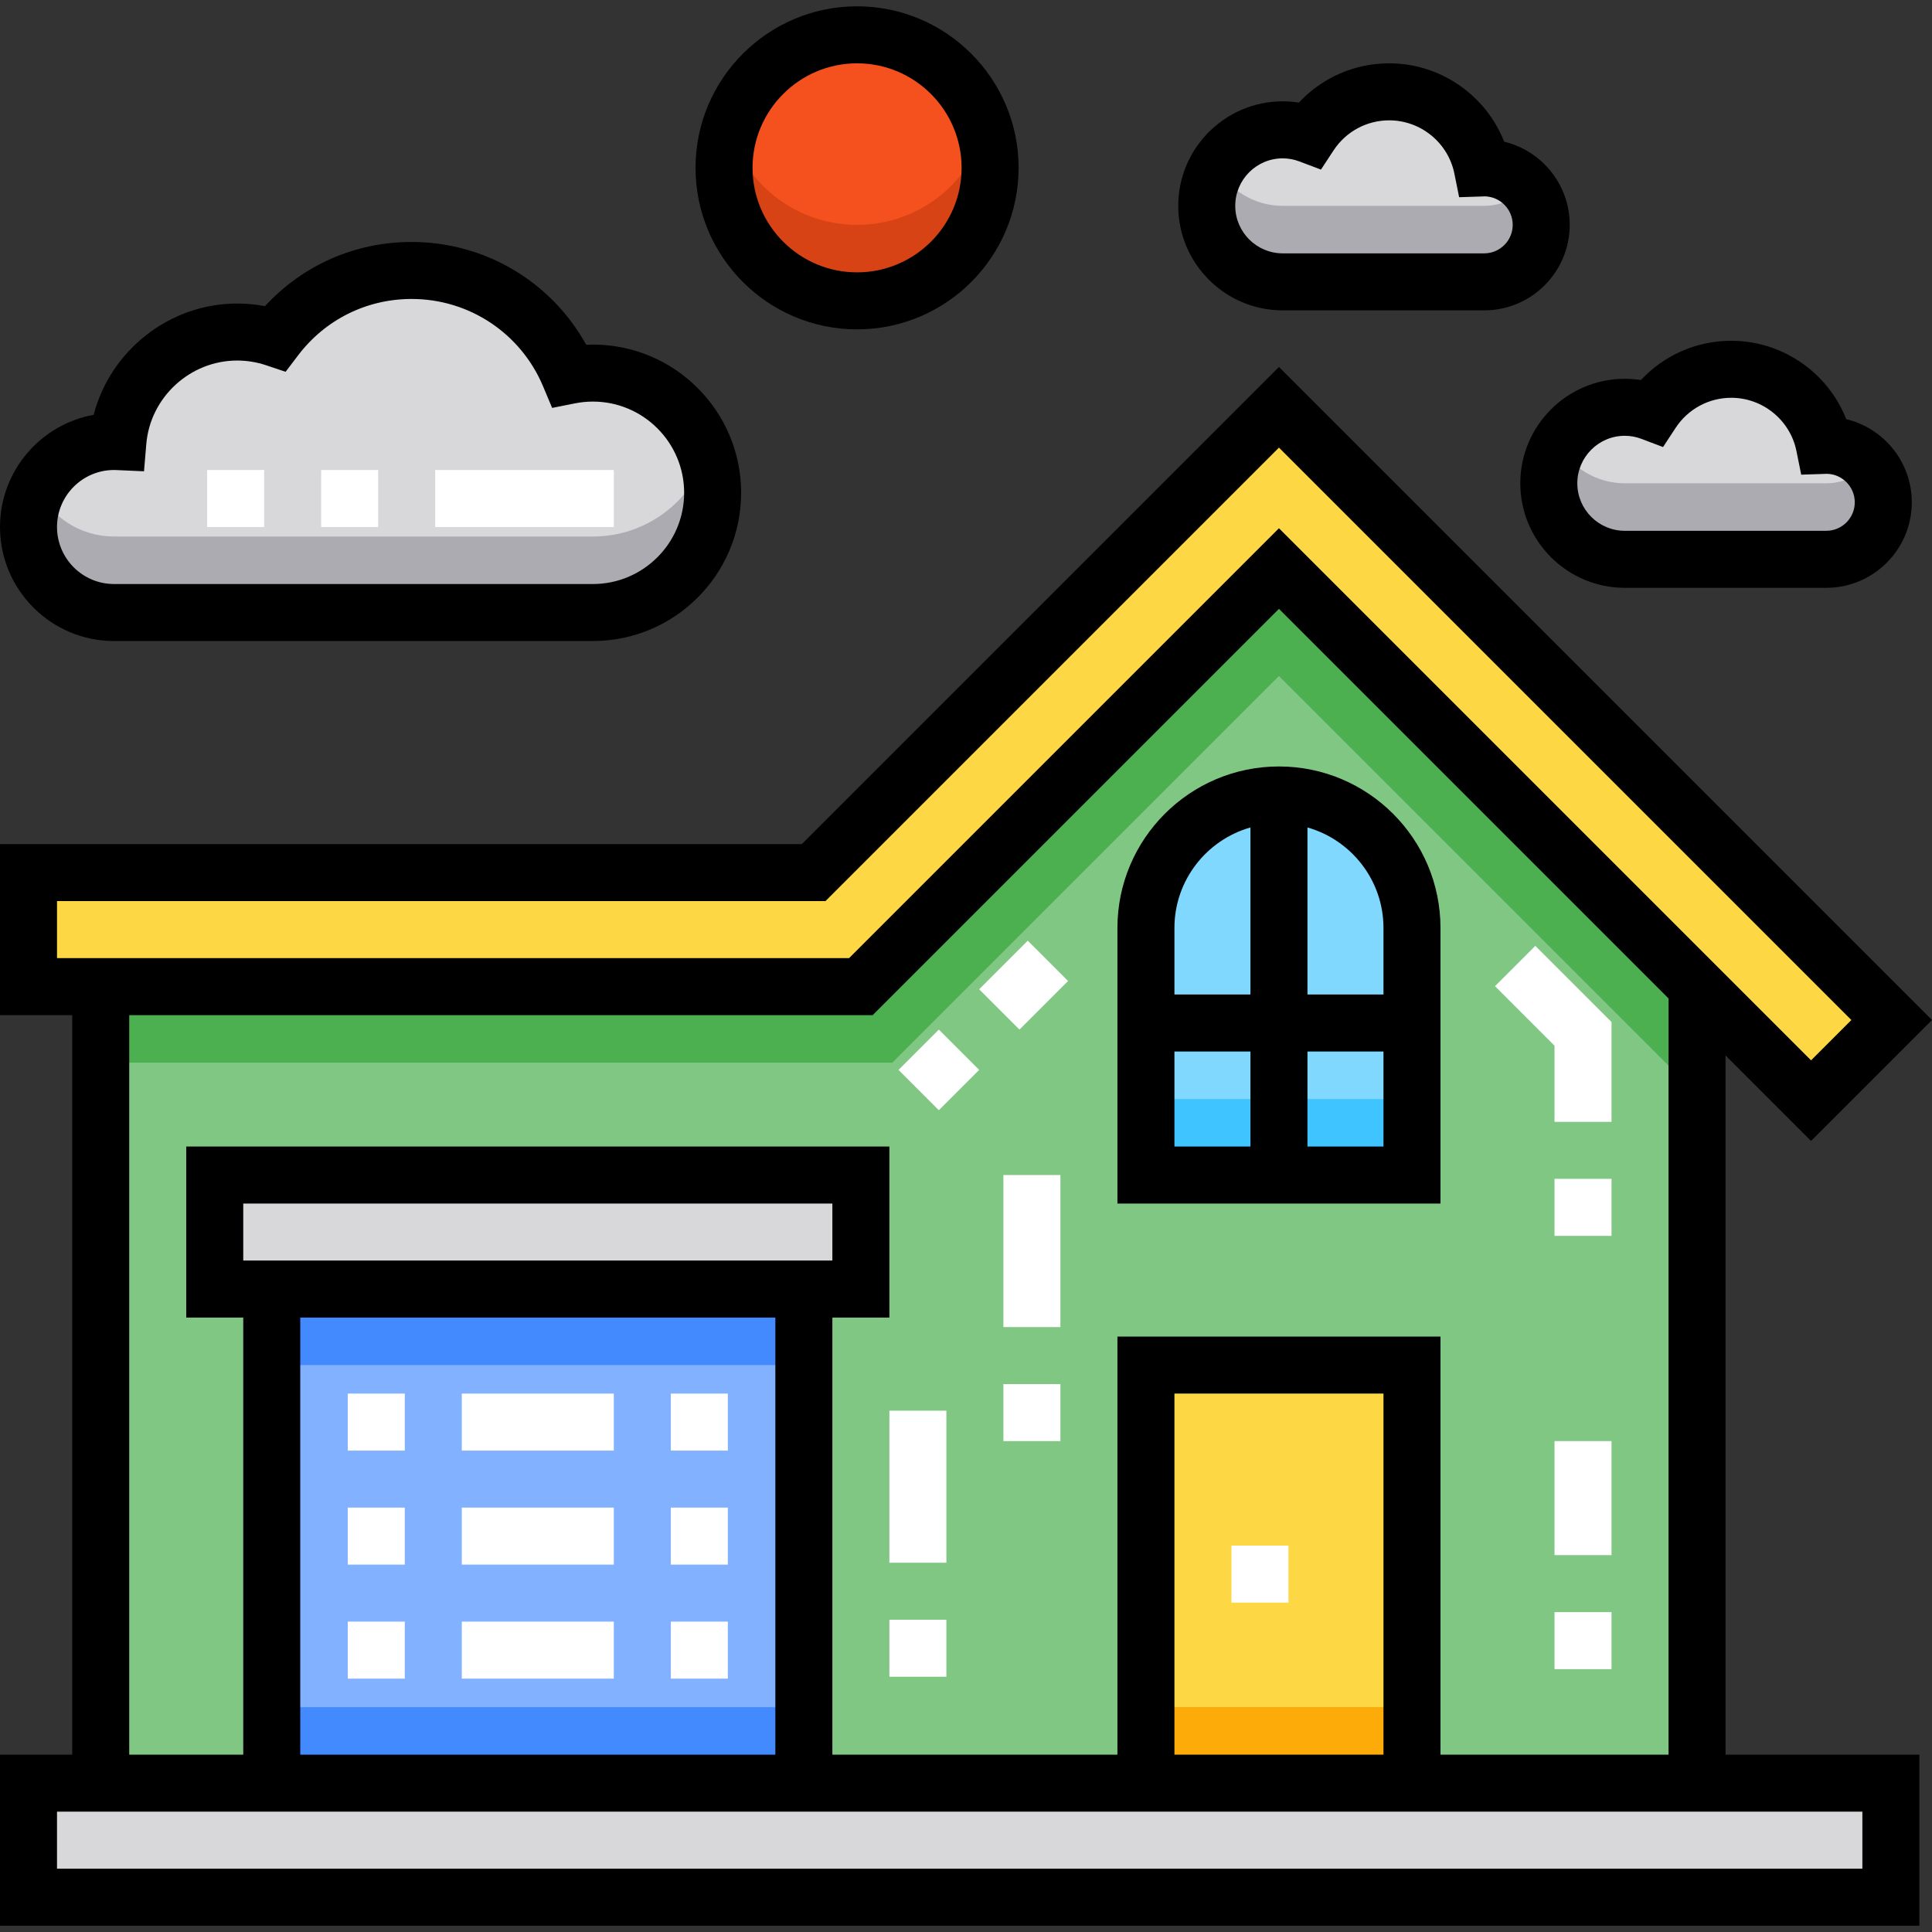 <?xml version="1.0" encoding="iso-8859-1"?>
<!-- Generator: Adobe Illustrator 19.0.0, SVG Export Plug-In . SVG Version: 6.00 Build 0)  -->
<svg version="1.1" id="Capa_1" xmlns="http://www.w3.org/2000/svg" xmlns:xlink="http://www.w3.org/1999/xlink" x="0px" y="0px"
	 viewBox="0 0 512 512" style="enable-background:new 0 0 512 512;" xml:space="preserve">
<rect x="0" y="0" width="512" height="512" fill="#333333" stroke="none"/>
<rect x="7.554" y="472.556" style="fill:#D8D7DA;" width="493.547" height="30.217"/>
<polygon style="fill:#81C784;" points="449.732,261.465 338.936,150.669 228.14,261.465 26.692,261.465 26.692,472.556 
	449.732,472.556 "/>
<g>
	<polygon style="fill:#FDD844;" points="338.936,107.936 215.624,231.248 7.554,231.248 7.554,261.465 228.14,261.465 
		338.936,150.669 479.95,291.682 501.316,270.316 	"/>
	<rect x="303.683" y="361.76" style="fill:#FDD844;" width="70.507" height="110.796"/>
</g>
<rect x="72.018" y="341.615" style="fill:#82B1FF;" width="141.014" height="130.941"/>
<rect x="56.909" y="311.398" style="fill:#D8D7DA;" width="171.231" height="30.217"/>
<path style="fill:#80D8FF;" d="M374.189,311.398h-70.507v-65.471c0-19.47,15.783-35.253,35.253-35.253l0,0
	c19.47,0,35.253,15.783,35.253,35.253V311.398z"/>
<g>
	<path style="fill:#D8D7DA;" d="M483.979,148.225c8.344,0,15.109-6.765,15.109-15.109s-6.765-15.109-15.109-15.109
		c-0.169,0-0.332,0.02-0.501,0.025c-2.324-11.507-12.49-20.17-24.68-20.17c-8.817,0-16.571,4.535-21.069,11.396
		c-2.22-0.842-4.618-1.324-7.133-1.324c-11.126,0-20.145,9.019-20.145,20.145s9.019,20.145,20.145,20.145H483.979z"/>
	<path style="fill:#D8D7DA;" d="M393.327,74.697c8.344,0,15.109-6.765,15.109-15.109s-6.765-15.109-15.109-15.109
		c-0.169,0-0.332,0.02-0.501,0.025c-2.324-11.507-12.49-20.17-24.68-20.17c-8.817,0-16.571,4.535-21.069,11.396
		c-2.22-0.842-4.618-1.324-7.133-1.324c-11.126,0-20.145,9.019-20.145,20.145s9.019,20.145,20.145,20.145H393.327z"/>
	<path style="fill:#D8D7DA;" d="M157.129,162.327c17.523,0,31.728-14.205,31.728-31.728s-14.205-31.728-31.728-31.728
		c-2.133,0-4.216,0.214-6.231,0.615c-6.851-16.335-22.991-27.811-41.815-27.811c-14.754,0-27.857,7.054-36.134,17.968
		c-3.173-1.066-6.566-1.651-10.099-1.651c-16.614,0-30.238,12.774-31.606,29.035c-0.341-0.015-0.684-0.026-1.028-0.026
		c-12.516,0-22.663,10.147-22.663,22.663c0,12.516,10.147,22.663,22.663,22.663H157.129z"/>
</g>
<circle style="fill:#F4511E;" cx="227.132" cy="44.48" r="35.253"/>
<polygon style="fill:#4CAF50;" points="228.14,261.465 26.692,261.465 26.692,281.61 236.484,281.61 338.936,179.158 
	449.732,289.954 449.732,261.465 338.936,150.669 "/>
<rect x="303.683" y="452.412" style="fill:#FDAB08;" width="70.507" height="20.145"/>
<g>
	<rect x="72.018" y="452.412" style="fill:#448AFF;" width="141.014" height="20.145"/>
	<rect x="72.018" y="341.615" style="fill:#448AFF;" width="141.014" height="20.145"/>
</g>
<rect x="303.683" y="291.253" style="fill:#40C4FF;" width="70.507" height="20.145"/>
<g>
	<path style="fill:#ACABB1;" d="M483.979,128.081h-53.384c-7.452,0-13.943-4.057-17.427-10.072
		c-1.718,2.965-2.718,6.399-2.718,10.072c0,11.126,9.019,20.145,20.145,20.145h53.384c8.344,0,15.109-6.765,15.109-15.109
		c0-3.875-1.472-7.398-3.87-10.072C492.451,126.129,488.448,128.081,483.979,128.081z"/>
	<path style="fill:#ACABB1;" d="M393.327,54.552h-53.384c-7.452,0-13.943-4.057-17.427-10.072
		c-1.718,2.965-2.718,6.399-2.718,10.072c0,11.126,9.019,20.145,20.145,20.145h53.384c8.344,0,15.109-6.765,15.109-15.109
		c0-3.875-1.472-7.398-3.87-10.072C401.8,52.6,397.796,54.552,393.327,54.552z"/>
	<path style="fill:#ACABB1;" d="M157.129,142.182H30.217c-8.897,0-16.592-5.13-20.302-12.59c-1.509,3.035-2.361,6.453-2.361,10.072
		c0,12.516,10.147,22.663,22.663,22.663h126.912c17.523,0,31.728-14.205,31.728-31.728c0-3.522-0.582-6.907-1.642-10.072
		C183.003,133.11,171.13,142.182,157.129,142.182z"/>
</g>
<path style="fill:#D84315;" d="M227.132,59.588c-15.969,0-29.451-10.62-33.785-25.181c-0.951,3.192-1.469,6.571-1.469,10.072
	c0,19.47,15.783,35.253,35.253,35.253s35.253-15.783,35.253-35.253c0-3.501-0.518-6.88-1.469-10.072
	C256.583,48.968,243.101,59.588,227.132,59.588z"/>
<path d="M457.287,279.703l22.663,22.663l32.05-32.05L338.936,97.252L212.494,223.694H0v45.326h19.138v195.983H0v45.326h508.656
	v-45.326h-51.369V279.703z M15.109,238.802h203.644l120.184-120.184l151.697,151.696L479.95,281L338.936,139.986L225.011,253.911
	H15.109V238.802z M34.246,269.02h197.022l107.668-107.667l103.242,103.242v200.407h-60.434V354.206h-85.615v110.796h-75.543V349.17
	h15.109v-45.326H49.355v45.326h15.109v115.833H34.246V269.02z M366.635,465.002h-55.398v-95.688h55.398V465.002z M64.463,334.061
	v-15.109h156.122v15.109H64.463z M205.477,349.17v115.833H79.572V349.17H205.477z M493.547,495.219H15.109v-15.109h478.439V495.219z
	"/>
<path d="M381.744,245.928c0-23.605-19.203-42.808-42.808-42.808c-23.605,0-42.808,19.203-42.808,42.808v73.025h85.615V245.928z
	 M366.635,245.928v17.627H346.49v-44.27C358.102,222.582,366.635,233.274,366.635,245.928z M331.382,219.284v44.27h-20.145v-17.627
	C311.237,233.274,319.77,222.582,331.382,219.284z M311.237,278.663h20.145v25.181h-20.145V278.663z M346.49,303.844v-25.181h20.145
	v25.181H346.49z"/>
<path d="M402.896,128.081c0,15.274,12.425,27.699,27.699,27.699h53.384c12.497,0,22.663-10.166,22.663-22.663
	c0-10.675-7.417-19.648-17.37-22.038c-4.843-12.309-16.88-20.769-30.474-20.769c-9.185,0-17.798,3.812-23.938,10.408
	c-1.41-0.224-2.834-0.335-4.265-0.335C415.321,100.381,402.896,112.807,402.896,128.081z M430.595,115.49
	c1.499,0,2.998,0.28,4.454,0.833l5.672,2.151l3.326-5.073c3.278-4.999,8.792-7.983,14.751-7.983c8.359,0,15.625,5.935,17.276,14.11
	l1.264,6.261l6.384-0.206c0.126-0.004,0.252-0.011,0.396-0.02c4.101,0.075,7.415,3.434,7.415,7.553c0,4.166-3.388,7.554-7.554,7.554
	h-53.384c-6.943,0-12.591-5.648-12.591-12.59C418.004,121.137,423.652,115.49,430.595,115.49z"/>
<path d="M339.943,82.251h53.384c12.497,0,22.663-10.166,22.663-22.663c0-10.675-7.417-19.648-17.37-22.038
	c-4.843-12.309-16.88-20.769-30.474-20.769c-9.185,0-17.798,3.812-23.938,10.408c-1.41-0.224-2.834-0.335-4.265-0.335
	c-15.274,0-27.699,12.425-27.699,27.699S324.67,82.251,339.943,82.251z M339.943,41.962c1.499,0,2.998,0.28,4.454,0.833l5.672,2.151
	l3.326-5.073c3.278-4.999,8.792-7.983,14.751-7.983c8.359,0,15.625,5.935,17.276,14.11l1.264,6.261l6.384-0.206
	c0.126-0.004,0.252-0.011,0.396-0.02c4.101,0.076,7.415,3.436,7.415,7.554c0,4.166-3.388,7.554-7.554,7.554h-53.384
	c-6.943,0-12.591-5.648-12.591-12.59S333,41.962,339.943,41.962z"/>
<path d="M30.217,169.881h126.912c21.661,0,39.282-17.622,39.282-39.282s-17.622-39.282-39.282-39.282
	c-0.595,0-1.192,0.014-1.787,0.041c-9.249-16.716-26.837-27.237-46.258-27.237c-14.966,0-28.865,6.142-38.859,17.015
	c-2.425-0.464-4.89-0.698-7.373-0.698c-18.026,0-33.628,12.518-38.032,29.491C10.724,112.481,0,124.844,0,139.664
	C0,156.326,13.555,169.881,30.217,169.881z M30.217,124.555c0.232,0,0.461,0.008,0.692,0.019l7.255,0.323l0.608-7.238
	c1.043-12.399,11.621-22.113,24.079-22.113c2.619,0,5.207,0.423,7.694,1.258l5.144,1.727l3.279-4.324
	c7.219-9.519,18.196-14.979,30.115-14.979c15.265,0,28.943,9.098,34.848,23.179l2.388,5.693l6.055-1.206
	c1.565-0.312,3.165-0.469,4.755-0.469c13.329,0,24.174,10.845,24.174,24.174c0,13.329-10.845,24.174-24.174,24.174H30.217
	c-8.331,0-15.109-6.778-15.109-15.109S21.886,124.555,30.217,124.555z"/>
<path d="M227.132,87.287c23.605,0,42.808-19.203,42.808-42.808S250.737,1.672,227.132,1.672s-42.808,19.203-42.808,42.808
	S203.528,87.287,227.132,87.287z M227.132,16.781c15.274,0,27.699,12.425,27.699,27.699s-12.425,27.699-27.699,27.699
	s-27.699-12.426-27.699-27.699S211.859,16.781,227.132,16.781z"/>
<g>
	<path style="fill:#FFFFFF;" d="M248.804,294.218l-10.683-10.683l10.683-10.683l10.683,10.683L248.804,294.218z M270.171,272.85
		l-10.683-10.683l12.88-12.88l10.683,10.683L270.171,272.85z"/>
	<path style="fill:#FFFFFF;" d="M427.07,442.339h-15.109v-15.109h15.109V442.339z M427.07,412.122h-15.109v-30.217h15.109V412.122z"
		/>
	<path style="fill:#FFFFFF;" d="M427.07,327.514h-15.109v-15.109h15.109V327.514z M427.07,297.297h-15.109v-20.186l-15.769-15.769
		l10.683-10.683l20.195,20.194V297.297z"/>
	<rect x="326.346" y="409.604" style="fill:#FFFFFF;" width="15.109" height="15.109"/>
	<path style="fill:#FFFFFF;" d="M281.02,381.905h-15.109v-15.109h15.109V381.905z M281.02,351.688h-15.109v-40.29h15.109V351.688z"
		/>
	<path style="fill:#FFFFFF;" d="M250.803,444.354h-15.109v-15.109h15.109V444.354z M250.803,414.137h-15.109v-40.29h15.109V414.137z
		"/>
	<path style="fill:#FFFFFF;" d="M192.886,444.857h-15.109v-15.109h15.109V444.857z M162.669,444.857h-40.29v-15.109h40.29V444.857z
		 M107.271,444.857H92.162v-15.109h15.109V444.857z"/>
	<path style="fill:#FFFFFF;" d="M192.886,414.64h-15.109v-15.109h15.109V414.64z M162.669,414.64h-40.29v-15.109h40.29V414.64z
		 M107.271,414.64H92.162v-15.109h15.109V414.64z"/>
	<path style="fill:#FFFFFF;" d="M192.886,384.423h-15.109v-15.109h15.109V384.423z M162.669,384.423h-40.29v-15.109h40.29V384.423z
		 M107.271,384.423H92.162v-15.109h15.109V384.423z"/>
	<path style="fill:#FFFFFF;" d="M162.669,139.664h-47.34v-15.109h47.34V139.664z M100.22,139.664H85.112v-15.109h15.109V139.664z
		 M70.003,139.664H54.895v-15.109h15.109V139.664z"/>
</g>
<g>
</g>
<g>
</g>
<g>
</g>
<g>
</g>
<g>
</g>
<g>
</g>
<g>
</g>
<g>
</g>
<g>
</g>
<g>
</g>
<g>
</g>
<g>
</g>
<g>
</g>
<g>
</g>
<g>
</g>
</svg>
